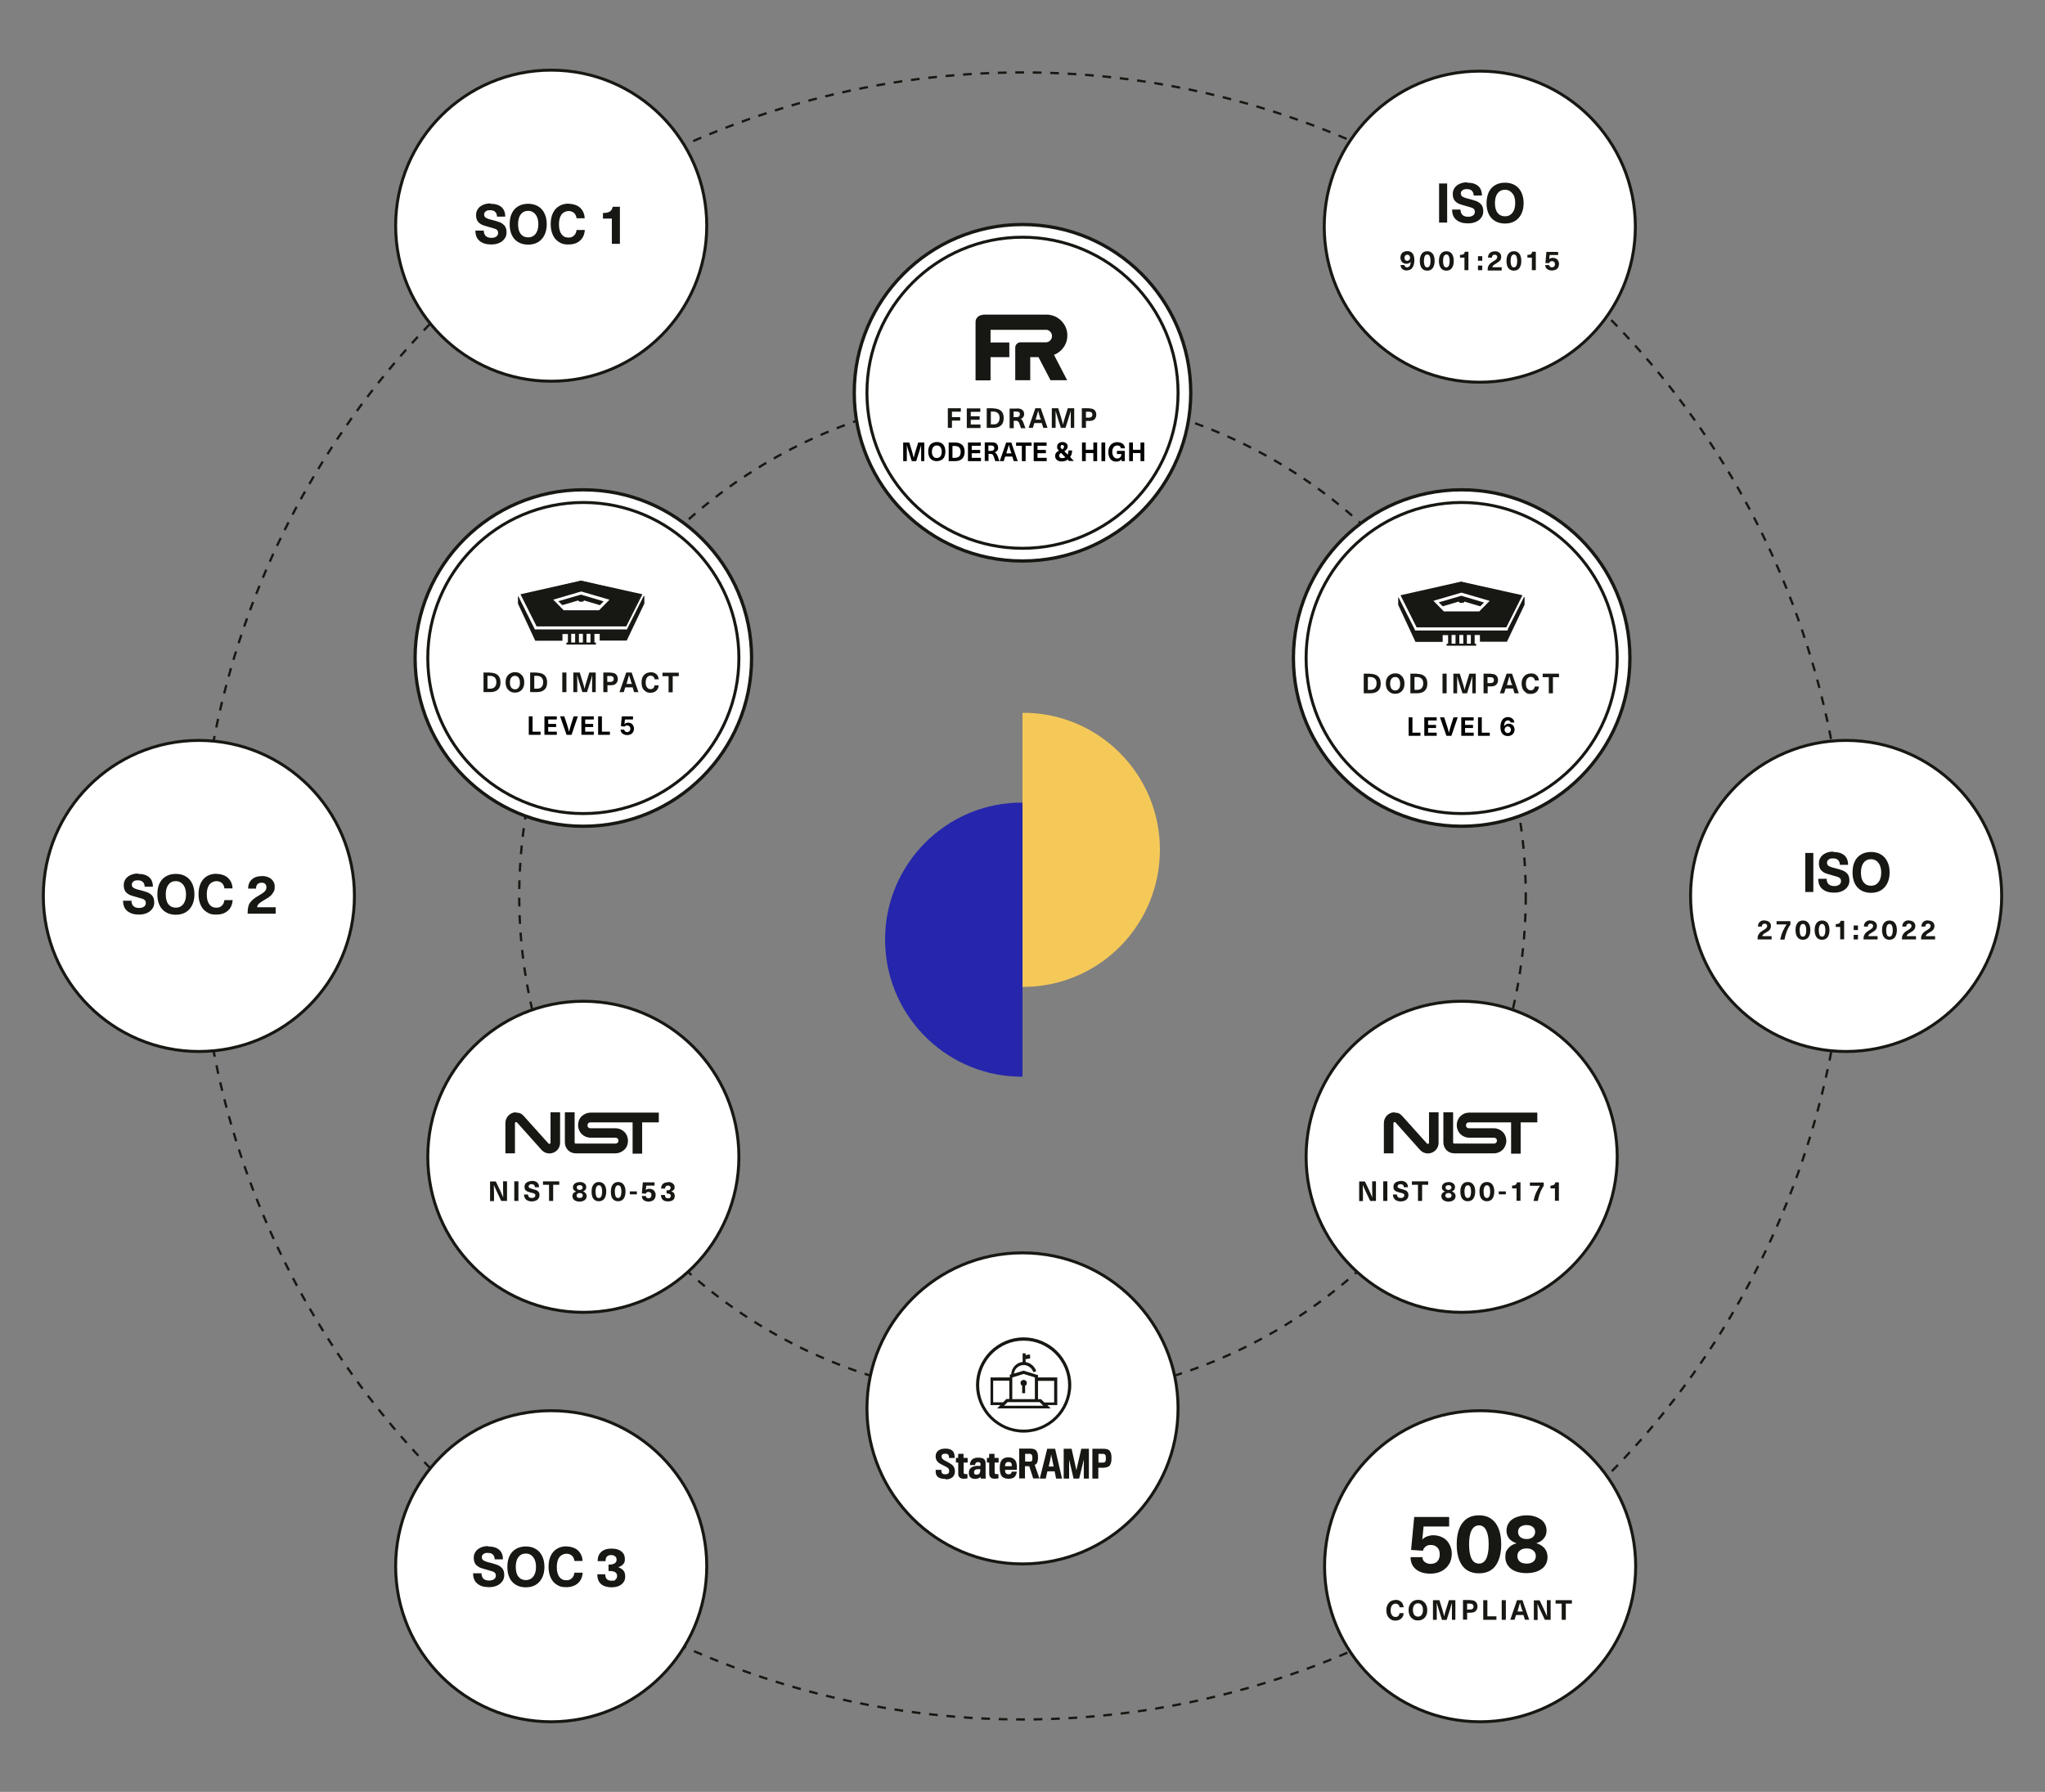 <?xml version="1.0" encoding="UTF-8"?>
<svg id="Layer_1" xmlns="http://www.w3.org/2000/svg" viewBox="0 0 1200 1051.63">
  <rect x="0" y="0" width="1200" height="1051.63" fill="#808080" stroke="none"/>
  <defs>
    <style>
      .cls-1 {
        fill: #171713;
      }

      .cls-2 {
        fill: #f5c958;
      }

      .cls-3 {
        fill: none;
        stroke-dasharray: 5.12 5.12;
        stroke-width: 1.35px;
      }

      .cls-3, .cls-4, .cls-5 {
        stroke: #171713;
      }

      .cls-4 {
        stroke-width: 1.93px;
      }

      .cls-4, .cls-5 {
        fill: #fff;
      }

      .cls-6 {
        fill: #2526ab;
      }

      .cls-5 {
        stroke-width: 1.74px;
      }
    </style>
  </defs>
  <g id="Layer_1-2" data-name="Layer_1">
    <circle class="cls-3" cx="600" cy="525.81" r="295.32"/>
    <circle class="cls-3" cx="600" cy="525.81" r="483.3"/>
    <path class="cls-2" d="M603.96,418.38c44.38,2.03,78.71,39.74,76.58,84.13-2.03,43.03-37.52,76.87-80.55,76.68v-160.81h3.96Z"/>
    <path class="cls-6" d="M596.04,471.08c-44.38,2.03-78.71,39.74-76.58,84.13,2.03,43.03,37.52,76.87,80.55,76.68v-160.81h-3.96Z"/>
    <circle class="cls-5" cx="1083.3" cy="525.81" r="91.28"/>
    <circle class="cls-5" cx="600" cy="826.55" r="91.28"/>
    <path class="cls-1" d="M554.84,867.93c-3.67,0-5.32-1.16-5.71-3.38-.1-.68-.1-1.84-.1-1.93h3.38c0,.19,0,1.16.1,1.45.29.87.97,1.16,2.32,1.16s2.13-.58,2.13-1.93-.68-1.93-1.84-2.51c-.77-.39-1.74-.87-2.51-1.26-2.32-1.16-3.58-2.42-3.58-4.93s1.93-4.45,5.61-4.45,5.03,1.45,5.42,3.67c0,.48.19,1.35.19,1.84h-3.38c0-.19,0-.87-.1-1.26-.19-.77-.77-1.26-2.13-1.26s-2.13.48-2.13,1.55.48,1.74,2.32,2.71c.68.29,1.74.87,2.51,1.35,1.74.97,3,2.22,3,4.83s-1.74,4.64-5.51,4.64h0v-.29Z"/>
    <path class="cls-1" d="M565.48,858.26v5.8c0,.87.29,1.06,1.16,1.06h1.06v2.51c-.48.1-1.35.19-2.32.19-1.55,0-3.09-.68-3.09-3v-6.48h-1.35v-2.71h1.26c0-.19.1-2.42.1-2.42h3.09v2.42h2.42v2.71h-2.32v-.1Z"/>
    <path class="cls-1" d="M575.54,867.74s-.19-.48-.19-.97c-.68.77-1.74,1.16-3.38,1.16s-3.19-.97-3.38-2.61c0-.58-.1-1.16,0-1.74.19-1.64,1.35-3,4.54-3.29h2.22v-1.26c0-.68-.58-.97-1.55-.97s-1.64.77-1.64,1.74h-3c0-2.42,1.35-4.35,4.74-4.35s4.35,1.16,4.45,3v6.96c0,.87,0,2.13.19,2.32h-3ZM573.99,862.23c-1.45,0-2.42.48-2.42,1.74s.39,1.45,1.55,1.45c1.93,0,2.13-1.55,2.13-3.19h-1.26Z"/>
    <path class="cls-1" d="M583.66,858.26v5.8c0,.87.29,1.06,1.16,1.06h1.06v2.51c-.48.1-1.35.19-2.32.19-1.55,0-3.09-.68-3.09-3v-6.48h-1.35v-2.71h1.26c0-.19.1-2.42.1-2.42h3.09v2.42h2.42v2.71h-2.32v-.1Z"/>
    <path class="cls-1" d="M595.55,866.58c-.77.87-1.93,1.26-3.77,1.26s-3.58-.58-4.35-2.13c-.48-.97-.77-2.42-.77-4.16s.19-3.09.87-4.25,2.03-2.03,4.25-2.03,3.58,1.06,4.25,2.22c.58,1.06.77,2.9.68,5.12h-6.96c0,.58.1,1.45.39,1.84.29.48.87.77,1.64.77s1.16-.1,1.45-.48c.29-.29.39-.77.39-1.06h3c0,.77-.29,1.93-1.06,2.8h0v.1ZM593.42,858.75c-.29-.48-.77-.77-1.64-.77s-1.35.29-1.64.77-.39,1.16-.39,1.74h3.96c0-.68,0-1.45-.29-1.74h0Z"/>
    <path class="cls-1" d="M608.7,858.26c-.39.77-.97,1.26-1.55,1.45l2.8,7.93h-3.67l-2.32-7.16h-2.51v7.16h-3.38v-17.5h6.77c1.64,0,3,.58,3.58,1.74.48.87.68,1.93.68,3.38s-.19,2.32-.48,3h.1ZM605.61,854.1c-.19-.48-.68-.87-1.35-.87h-2.71v4.54h2.9c.58,0,1.06-.29,1.16-.58.19-.39.19-.97.19-1.45s0-1.26-.19-1.55h0v-.1Z"/>
    <path class="cls-1" d="M613.63,867.74h-3.48l4.35-17.5h4.64l4.06,17.5h-3.48l-.87-4.25h-4.25l-.97,4.25h0ZM617.12,855.46c-.1-.58-.29-2.03-.29-2.03,0,0-.19,1.45-.29,2.03-.1.68-.77,3.38-1.16,5.22h2.9c-.39-1.74-.97-4.54-1.06-5.32l-.1.1Z"/>
    <path class="cls-1" d="M635.97,867.74v-11.12l-2.71,11.12h-3.29l-2.61-11.12v11.12h-3.19v-17.5h4.64l2.8,12.57,2.9-12.57h4.45v17.5h-3.09.1Z"/>
    <path class="cls-1" d="M651.35,859.91c-.77.97-1.93,1.35-3.58,1.45h-3.29v6.38h-3.48v-17.5h6.29c1.64,0,3.19.19,3.96,1.35.77,1.06.97,2.13.97,4.16s-.29,3.29-.97,4.16h.1ZM648.64,854.01c-.19-.48-.68-.77-1.45-.77h-2.61v5.12h2.51c.97,0,1.45-.29,1.64-.87.19-.48.19-.77.19-1.64s-.1-1.55-.19-1.84h-.1Z"/>
    <path class="cls-1" d="M604.45,797.44v-2.32c-1.16-.58-1.74.48-2.9,0v2.32c1.16.58,1.74-.48,2.9,0h0Z"/>
    <path class="cls-1" d="M626.4,801.98c-1.45-3.29-3.38-6.29-6-8.9s-5.51-4.54-8.9-6c-3.48-1.45-7.06-2.22-10.83-2.22s-7.45.77-10.83,2.22c-3.29,1.45-6.29,3.38-8.9,6s-4.54,5.61-6,8.9c-1.45,3.48-2.22,7.06-2.22,10.83s.77,7.45,2.22,10.83c1.45,3.29,3.38,6.29,6,8.9s5.61,4.54,8.9,6c3.48,1.45,7.06,2.22,10.83,2.22s7.45-.77,10.83-2.22c3.29-1.45,6.29-3.38,8.9-6s4.54-5.51,6-8.9c1.45-3.48,2.22-7.06,2.22-10.83s-.77-7.45-2.22-10.83ZM624.75,823.06c-1.35,3.09-3.19,5.9-5.61,8.32s-5.22,4.25-8.32,5.61c-3.19,1.35-6.67,2.03-10.15,2.03s-6.96-.68-10.15-2.03c-3.09-1.35-5.9-3.19-8.32-5.61s-4.25-5.22-5.61-8.32c-1.35-3.19-2.03-6.67-2.03-10.15s.68-6.96,2.03-10.15c1.35-3.09,3.19-5.9,5.61-8.32s5.22-4.25,8.32-5.61c3.19-1.35,6.67-2.03,10.15-2.03s6.96.68,10.15,2.03c3.09,1.35,5.9,3.19,8.32,5.61s4.25,5.22,5.61,8.32c1.35,3.19,2.03,6.67,2.03,10.15s-.68,6.96-2.03,10.15Z"/>
    <path class="cls-1" d="M608.99,807.01l-8.32-2.61-5.71,1.74c.19-1.45.87-2.71,1.93-3.58.97-.87,2.32-1.45,3.87-1.45h0c2.13,0,4.35,1.45,5.32,3.48l.39.77,1.64-.77-.39-.77c-.58-1.26-1.55-2.42-2.71-3.19-.97-.68-2.13-1.06-3.19-1.26v-5.12h-1.74v5.03c-3.67.39-6.58,3.48-6.67,7.25l-.87.29v1.55h-11.31v16.25h5.8l-1.93,1.93h31.43l-1.93-1.93h5.8v-16.25h-11.31v-1.55h0l-.1.19ZM594.1,808.37l6.58-2.03,6.58,2.03v12.76h-13.25v-12.76h.1ZM582.79,823.06v-12.76h9.48v10.73h-1.74l-1.93,1.93h-5.8v.1ZM589.17,825l2.13-2.13h18.76l.19.19.87.87,1.06,1.06h-23.01ZM618.57,810.3v12.76h-5.8l-1.93-1.93h-1.74v-10.73h9.48v-.1Z"/>
    <path class="cls-1" d="M600.68,809.82c-.48,0-.97.19-1.26.48-.39.29-.58.77-.58,1.35s.39,1.26.97,1.64v4.35h1.74v-4.35c.58-.29.97-.87.97-1.64s-.19-.97-.58-1.35c-.29-.29-.77-.48-1.26-.48h0Z"/>
    <circle class="cls-5" cx="868.53" cy="919.18" r="91.28"/>
    <circle class="cls-5" cx="868.34" cy="133.03" r="91.28"/>
    <circle class="cls-4" cx="857.7" cy="386.18" r="98.73"/>
    <circle class="cls-5" cx="857.7" cy="386.18" r="91.28"/>
    <circle class="cls-4" cx="342.3" cy="386.18" r="98.73"/>
    <circle class="cls-5" cx="342.3" cy="386.18" r="91.28"/>
    <circle class="cls-5" cx="857.7" cy="678.89" r="91.28"/>
    <circle class="cls-5" cx="342.3" cy="678.89" r="91.28"/>
    <circle class="cls-4" cx="600" cy="230.5" r="98.73"/>
    <circle class="cls-5" cx="600" cy="230.5" r="91.28"/>
    <path class="cls-1" d="M576.7,184.86c-.58,0-1.06,0-1.64.29-.48.19-.97.48-1.35.87s-.68.87-.97,1.35c-.19.48-.29,1.06-.29,1.64v34.23h8.8v-13.63h11.02v-8.61h-11.02v-7.45h32.68c.97,0,1.74.48,2.42,1.16.58.68.97,1.55.97,2.51s-.39,1.84-.97,2.51-1.45,1.06-2.42,1.16h-15.28c-.77,0-1.45.39-2.03.97s-.87,1.26-.87,2.03v19.24h8.8v-13.54h4.83l7.06,13.54h9.77l-7.74-14.89c2.71-1.06,4.83-2.9,6.29-5.42s1.84-5.42,1.35-8.22-2.03-5.32-4.25-7.16c-2.22-1.84-4.93-2.8-7.83-2.8h-37.23l-.1.19Z"/>
    <path class="cls-1" d="M558.61,241.72v3.09h4.83v2.03h-4.83v4.25h-2.42v-11.51h7.64v2.03h-5.32l.1.1ZM569.64,241.72v2.61h5.22v2.03h-5.22v2.8h5.71v2.03h-8.03v-11.51h7.93v2.03h-5.61ZM582.88,239.69c1.93,0,3.48.48,4.54,1.45,1.06.97,1.55,2.42,1.55,4.25s-.48,3.29-1.55,4.25-2.51,1.45-4.54,1.45h-3.87v-11.51h3.87v.1ZM581.43,249.07h1.45c1.26,0,2.13-.29,2.71-.97.58-.58.97-1.55.97-2.8s-.29-2.13-.97-2.8c-.58-.58-1.55-.97-2.71-.97h-1.45v7.45h0v.1ZM596.71,239.69c1.45,0,2.42.29,3.19.87.68.58,1.06,1.35,1.06,2.42s-.19,1.26-.58,1.84-.87.87-1.55.97h0c.39.19.77.39.97.77.19.29.48.77.77,1.55l1.16,3.19h-2.61l-.97-2.71c-.19-.58-.48-1.06-.77-1.26-.29-.29-.68-.39-1.26-.39h-1.26v4.35h-2.42v-11.51h4.25v-.1ZM594.87,244.81h1.64c1.35,0,1.93-.58,1.93-1.74s-.68-1.55-2.13-1.55h-1.55v3.29h.1ZM606.96,248.29l-.87,2.8h-2.51l3.96-11.51h3.19l3.96,11.51h-2.51l-.87-2.8h-4.35,0ZM610.44,245.49c-.48-1.64-.97-3.19-1.26-4.45h0c-.39,1.45-.77,3-1.26,4.45l-.19.77h3.09l-.19-.77h-.19ZM628.33,251.1v-10.06h0c-.39,1.35-.77,2.8-1.26,4.25l-1.84,5.8h-2.71l-1.84-5.8c-.48-1.45-.87-2.9-1.26-4.25h0v10.06h-2.22v-11.51h3.77l1.64,5.32c.48,1.45.77,2.8,1.16,4.25h0c.29-1.35.68-2.8,1.16-4.25l1.64-5.32h3.77v11.51h-2.32.29ZM639.16,239.69c1.35,0,2.42.29,3.09.97s1.06,1.55,1.06,2.71-.39,2.03-1.06,2.71c-.68.68-1.74.97-3.09.97h-1.93v4.06h-2.42v-11.51h4.35v.1ZM637.23,245.1h1.64c1.45,0,2.13-.58,2.13-1.74s-.68-1.74-2.13-1.74h-1.64v3.48h0Z"/>
    <circle class="cls-5" cx="323.44" cy="919.18" r="91.28"/>
    <circle class="cls-5" cx="323.44" cy="132.45" r="91.28"/>
    <path class="cls-1" d="M302.85,652.78c-3.48,0-6.29,2.8-6.29,6.38v17.7h5.61v-17.7c0-.58.68-.87,1.16-.48l14.6,16.34c4.06,4.06,10.73,1.16,10.73-4.35v-17.89h-5.61v17.89c0,.58-.68.87-1.16.48l-14.6-16.25c-1.35-1.45-2.51-1.93-4.54-1.93M331.47,652.78v17.7c0,1.74.68,3.29,1.84,4.54,1.16,1.16,2.8,1.84,4.45,1.84h23.4c1.93,0,3.77-.77,5.22-2.13,1.45-1.35,2.13-3.29,2.13-5.22s-.77-3.87-2.13-5.22c-1.35-1.35-3.19-2.13-5.22-2.13h-14.7c-.48,0-.87-.19-1.26-.48-.29-.29-.48-.77-.48-1.26s.19-.97.48-1.26.77-.48,1.26-.48h24.75v18.37h5.61v-18.37h9.77v-5.71h-40.03c-1.93,0-3.77.77-5.22,2.13s-2.13,3.29-2.13,5.22.77,3.87,2.13,5.22,3.19,2.13,5.22,2.13h14.6c.48,0,.87.19,1.26.48.29.29.48.77.48,1.26s-.19.97-.48,1.26-.77.48-1.26.48h-23.3c-.19,0-.39,0-.48-.19-.1-.1-.19-.29-.19-.48v-17.7h-5.71Z"/>
    <path class="cls-1" d="M294.14,704.8l-2.22-4.64c-.77-1.74-1.55-3.29-2.13-4.74h0c0,1.74.1,3.38.1,5.03v4.45h-2.32v-11.51h3.38l2.22,4.64c.77,1.74,1.55,3.29,2.13,4.74h0c0-1.74-.1-3.38-.1-5.03v-4.45h2.32v11.51h-3.38ZM301.78,704.8v-11.51h2.42v11.51h-2.42ZM311.94,693.01c1.45,0,2.51.29,3.29.97s1.06,1.55,1.06,2.8h-2.42c0-.58-.19-1.06-.48-1.35-.39-.29-.87-.48-1.45-.48s-.97.1-1.26.39c-.29.19-.48.48-.48.87s0,.48.19.68.39.29.77.48c.39.1.87.29,1.45.48.87.19,1.64.48,2.13.68.58.19.97.58,1.35,1.06s.48,1.06.48,1.84-.19,1.35-.58,1.93-.87.97-1.55,1.26-1.45.48-2.32.48c-1.45,0-2.61-.39-3.38-1.06-.77-.68-1.26-1.74-1.26-3h2.42c0,.68.19,1.26.58,1.55.39.39.97.48,1.64.48s1.06-.1,1.45-.39c.39-.29.58-.68.58-1.06s0-.58-.19-.77-.39-.39-.68-.48-.77-.29-1.45-.39c-.97-.19-1.64-.48-2.22-.68-.58-.19-.97-.58-1.35-.97-.39-.48-.48-1.06-.48-1.84s.19-1.26.48-1.74.87-.87,1.45-1.16c.68-.29,1.35-.48,2.22-.48h0v-.1ZM324.6,695.33v9.48h-2.42v-9.48h-3.58v-2.03h9.57v2.03h-3.58,0ZM340.17,693.68c.77,0,1.45.1,2.03.39.58.29,1.06.58,1.35,1.06s.48.97.48,1.55-.19,1.06-.48,1.55c-.39.39-.87.77-1.45.97h0c.68.19,1.16.58,1.55,1.06s.58,1.06.58,1.74c0,.97-.39,1.74-1.16,2.32-.77.58-1.74.87-3,.87s-2.22-.29-3-.87c-.77-.58-1.16-1.35-1.16-2.32s.19-1.26.58-1.74.97-.77,1.64-.97h0c-.58-.19-1.06-.48-1.45-.97s-.48-.97-.48-1.55.19-1.16.48-1.55c.29-.48.77-.77,1.35-1.06s1.26-.39,2.03-.39h0l.1-.1ZM340.17,695.52c-.48,0-.87.1-1.26.39-.29.19-.48.58-.48.97s.19.77.48,1.06.68.39,1.26.39.97-.1,1.26-.39c.29-.29.48-.58.48-1.06s-.19-.68-.48-.97c-.29-.19-.68-.39-1.16-.39h-.1ZM340.17,700.16c-.58,0-.97.1-1.35.39-.29.29-.48.68-.48,1.06s.19.87.48,1.06c.29.29.77.39,1.35.39s.97-.1,1.35-.39c.29-.29.48-.68.48-1.06s-.19-.77-.48-1.06-.77-.39-1.35-.39ZM351.39,693.68c1.35,0,2.42.48,3.19,1.45s1.16,2.42,1.16,4.16-.39,3.19-1.16,4.25c-.77.97-1.84,1.45-3.19,1.45s-2.42-.48-3.19-1.45-1.06-2.42-1.06-4.25.39-3.19,1.16-4.16c.77-.97,1.84-1.45,3.19-1.45h-.1ZM351.39,695.62c-.58,0-1.06.29-1.45.97-.29.68-.48,1.55-.48,2.71s.19,2.13.48,2.8.77.97,1.45.97,1.06-.29,1.45-.97c.29-.68.48-1.55.48-2.8s-.19-2.13-.48-2.71c-.29-.68-.77-.97-1.45-.97ZM362.7,693.68c1.35,0,2.42.48,3.19,1.45.77.97,1.16,2.42,1.16,4.16s-.39,3.19-1.16,4.25c-.77.97-1.84,1.45-3.19,1.45s-2.42-.48-3.19-1.45-1.06-2.42-1.06-4.25.39-3.19,1.16-4.16c.77-.97,1.84-1.45,3.19-1.45h-.1ZM362.7,695.62c-.58,0-1.06.29-1.45.97-.29.68-.48,1.55-.48,2.71s.19,2.13.48,2.8.77.97,1.45.97,1.06-.29,1.45-.97c.29-.68.48-1.55.48-2.8s-.19-2.13-.48-2.71c-.29-.68-.77-.97-1.45-.97ZM369.57,700.93v-1.74h4.16v1.74h-4.16ZM379.24,695.81l-.29,2.61h0c.29-.29.58-.48.97-.58s.77-.19,1.16-.19c.68,0,1.35.19,1.93.48s.97.77,1.26,1.26c.29.58.48,1.16.48,1.93s-.19,1.45-.48,2.03c-.39.58-.87,1.06-1.45,1.35-.68.29-1.35.48-2.22.48-1.16,0-2.13-.29-2.9-.87-.68-.58-1.06-1.35-1.06-2.42h2.32c0,.39.19.77.48.97s.68.39,1.06.39.97-.19,1.26-.48.48-.77.48-1.45-.19-1.06-.48-1.35c-.29-.29-.77-.48-1.26-.48s-.77.1-1.06.29c-.29.19-.48.48-.48.77l-2.32-.19.58-6.48h6.87v1.93h-4.93.1ZM392,693.68c1.16,0,2.13.29,2.8.87.68.58,1.06,1.26,1.06,2.22s-.19,1.16-.48,1.45c-.29.39-.77.68-1.45.97h0c.68.29,1.26.58,1.55,1.06.29.39.48.97.48,1.64s-.19,1.16-.48,1.74c-.29.48-.77.87-1.35,1.06-.58.29-1.26.39-2.13.39-1.35,0-2.42-.29-3.09-.97s-1.06-1.64-1.06-2.8h2.32c0,1.26.58,1.93,1.84,1.93s.87-.1,1.16-.39c.29-.29.48-.58.48-.97,0-.97-.77-1.45-2.13-1.45h-.39v-1.84h.39c.68,0,1.16-.1,1.45-.39.39-.29.58-.68.58-1.06s-.1-.77-.48-.97c-.29-.29-.68-.39-1.16-.39-1.06,0-1.64.58-1.64,1.74h-2.32c0-1.16.39-2.13,1.06-2.71.68-.68,1.74-.97,3-.97h0v-.19Z"/>
    <g>
      <path class="cls-1" d="M340.97,340.83l-35,8.32,9.09,16.92h51.83l9.09-16.92-35-8.32h0ZM351.61,359.3h-21.27c0,.1-7.35-7.83-7.35-7.83l17.99-4.74,17.99,4.74-7.25,7.83h-.1Z"/>
      <path class="cls-1" d="M354.22,352.92l-13.34-3.96-13.25,3.87,2.32,2.32,9.48-2.8v.29l.68.48h1.84l.68-.48v-.29l9.38,2.8,2.32-2.32h0l-.1.1Z"/>
      <path class="cls-1" d="M346.49,377.09h-2.32v-5.12h2.32v5.12ZM342.04,377.09h-2.32v-5.12h2.32v5.12ZM337.49,377.09h-2.32v-5.12h2.32v5.12ZM368.34,368.49l-.39.87h-54.15l-.39-.87-9.28-18.66-.19.29v4.16l10.15,21.76h15.96v-3.96h3.19v5.03h-.87v1.16h17.31v-1.16h-.87v-5.12h3.09v3.96h15.86l10.35-21.76v-4.16l-.29-.48c-3.09,6.29-9.38,18.66-9.48,18.86h0v.1Z"/>
      <path class="cls-1" d="M360.42,351.27l8.22-3.48,6.96,1.74-1.45,2.71-13.73-.87h0v-.1ZM369.61,360.56l-16.54-1.93,6-6.48,14.5,1.06-3.96,7.35h0ZM368.84,362.01c-.48.97-1.45,2.61-1.93,3.67h-12.96c-.48-1.93-.97-3.87-1.35-5.8,5.42.68,10.93,1.35,16.34,1.93v.19h-.1ZM330.35,365.68l.97-5.9h19.63c0-.1,1.06,5.9,1.06,5.9h-21.66ZM328.42,365.68h-12.96c-.58-1.06-1.45-2.71-1.93-3.67v-.19c5.42-.68,10.93-1.35,16.34-1.93-.48,1.93-.97,3.87-1.35,5.8h-.1ZM308.69,353.21l14.5-1.06,6,6.48-16.54,1.93-3.96-7.35h0ZM306.76,349.44l6.96-1.74,8.22,3.48-13.73.87-1.45-2.71h0v.1ZM332.38,343.35l7.06,3.38-15.96,4.25-8.03-3.67,16.92-3.96h0ZM341.18,341.22l7.06,1.74-7.06,3.38-7.06-3.38,7.06-1.74ZM324.55,351.95h0l16.54-4.83,16.54,4.83-6.09,6.19h-20.79l-6.09-6.19h-.1ZM366.81,347.31l-8.03,3.67-15.96-4.25,7.06-3.38,16.92,3.96h0ZM341.08,340.73c-2.9.68-32.68,7.35-35.68,8.03,0,0,6.29,12.57,9.48,18.86h52.6s6.29-12.57,9.48-18.86c-2.71-.58-32.97-7.35-35.78-7.93h0l-.1-.1Z"/>
    </g>
    <path class="cls-1" d="M287.6,394.79c1.93,0,3.48.48,4.54,1.45s1.55,2.42,1.55,4.25-.48,3.29-1.55,4.25-2.51,1.45-4.54,1.45h-3.87v-11.51h3.87v.1ZM286.05,404.17h1.45c1.26,0,2.13-.29,2.8-.97.58-.58.97-1.55.97-2.8s-.29-2.13-.97-2.8c-.58-.58-1.55-.97-2.8-.97h-1.45v7.45h0v.1ZM302.2,394.5c1.06,0,2.13.19,2.9.77s1.45,1.16,1.84,2.03c.48.87.68,1.93.68,3.19s-.19,2.32-.68,3.19c-.39.87-1.06,1.55-1.84,2.03s-1.74.77-2.9.77-2.03-.19-2.9-.77c-.77-.48-1.45-1.16-1.93-2.03-.39-.87-.68-1.93-.68-3.19s.19-2.32.68-3.19,1.06-1.55,1.93-2.03c.77-.48,1.74-.77,2.9-.77ZM302.2,396.63c-.97,0-1.64.39-2.22,1.06-.48.68-.77,1.64-.77,2.9s.29,2.13.77,2.9c.58.68,1.26,1.06,2.22,1.06s1.64-.39,2.13-1.06c.58-.68.77-1.64.77-2.9s-.29-2.13-.77-2.9c-.48-.68-1.26-1.06-2.13-1.06ZM314.96,394.79c1.93,0,3.48.48,4.54,1.45s1.55,2.42,1.55,4.25-.48,3.29-1.55,4.25-2.51,1.45-4.54,1.45h-3.87v-11.51h3.87v.1ZM313.51,404.17h1.45c1.26,0,2.13-.29,2.8-.97.58-.58.97-1.55.97-2.8s-.29-2.13-.97-2.8c-.58-.58-1.55-.97-2.8-.97h-1.45v7.45h0v.1ZM329.95,406.2v-11.51h2.42v11.51h-2.42ZM347.45,406.2v-5.71c0-1.45,0-2.9.1-4.35h0c-.39,1.35-.77,2.8-1.26,4.25l-1.84,5.8h-2.71l-1.84-5.8c-.48-1.45-.87-2.9-1.26-4.25h0c0,1.45.1,2.9.1,4.35v5.71h-2.32v-11.51h3.77l1.64,5.32c.48,1.45.87,2.8,1.16,4.25h0c.29-1.35.68-2.8,1.16-4.25l1.64-5.32h3.77v11.51h-2.32.19ZM358.38,394.79c1.35,0,2.42.29,3.09.97s1.06,1.55,1.06,2.71-.39,2.03-1.06,2.71c-.68.68-1.74.97-3.09.97h-1.93v4.06h-2.42v-11.51h4.35v.1ZM356.35,400.2h1.64c1.45,0,2.13-.58,2.13-1.74s-.68-1.74-2.13-1.74h-1.64v3.48h0ZM366.89,403.4l-.87,2.8h-2.51l3.96-11.51h3.19l3.96,11.51h-2.51l-.87-2.8h-4.35ZM370.47,400.59c-.48-1.64-.97-3.19-1.35-4.45h0c-.39,1.55-.87,3-1.26,4.45l-.19.77h3.09l-.19-.77h-.1ZM381.78,394.5c.97,0,1.74.19,2.42.48.68.39,1.26.87,1.64,1.45.39.68.58,1.35.68,2.22h-2.42c0-.68-.29-1.16-.77-1.55-.39-.39-.97-.58-1.64-.58s-1.55.39-2.03,1.06-.77,1.64-.77,2.9.19,2.13.77,2.9c.48.68,1.16,1.06,2.03,1.06s1.26-.19,1.64-.58c.39-.39.68-.97.77-1.64h2.42c-.1,1.35-.58,2.42-1.45,3.19s-2.03,1.16-3.38,1.16-1.93-.19-2.8-.77-1.35-1.16-1.84-2.03c-.39-.87-.58-1.93-.58-3.19s.19-2.32.58-3.19,1.06-1.55,1.84-2.03,1.74-.77,2.8-.77h0l.1-.1ZM394.74,396.82v9.48h-2.42v-9.48h-3.58v-2.03h9.57v2.03h-3.58,0Z"/>
    <g>
      <path d="M310.29,431.26v-10.86h2.22v9.01h4.69v1.84h-6.91Z"/>
      <path d="M319.47,431.26v-10.86h7.26v1.84h-5.04v2.62h4.66v1.81h-4.66v2.73h5.06v1.84h-7.28Z"/>
      <path d="M332.46,431.26l-3.8-10.86h2.47l1.73,5.24c.21.66.42,1.39.63,2.18.21.79.44,1.66.68,2.6h-.48c.23-.95.45-1.82.66-2.61s.41-1.51.6-2.17l1.68-5.24h2.46l-3.72,10.86h-2.91Z"/>
      <path d="M341.17,431.26v-10.86h7.26v1.84h-5.04v2.62h4.66v1.81h-4.66v2.73h5.06v1.84h-7.28Z"/>
      <path d="M350.98,431.26v-10.86h2.22v9.01h4.69v1.84h-6.91Z"/>
      <path d="M368.04,431.41c-.74,0-1.41-.14-1.99-.41-.58-.27-1.04-.65-1.38-1.13-.34-.48-.52-1.03-.54-1.65h2.17c.01.28.1.53.26.75.16.22.37.38.62.5.26.12.54.18.85.18.36,0,.69-.08.96-.24.28-.16.5-.39.66-.68s.24-.63.24-1.01-.08-.73-.24-1.02-.39-.53-.67-.7-.61-.25-.99-.25c-.33,0-.64.06-.94.19s-.53.3-.7.52l-2-.35.52-5.7h6.57v1.84h-4.73l-.28,2.75h.06c.19-.26.48-.48.86-.65.38-.17.8-.25,1.27-.25.49,0,.94.09,1.36.26s.78.42,1.08.74.54.7.71,1.13c.17.44.25.92.25,1.44,0,.73-.17,1.38-.51,1.94s-.81,1.01-1.41,1.33c-.6.32-1.3.48-2.1.48Z"/>
    </g>
    <g>
      <path class="cls-1" d="M870.83,353.6l-13.34-3.96-13.25,3.87,2.32,2.32,9.48-2.8v.29l.68.48h1.84l.68-.48v-.29l9.38,2.8,2.32-2.32h0l-.1.1Z"/>
      <g>
        <path class="cls-1" d="M857.58,341.51l-35,8.32,9.09,16.92h51.83l9.09-16.92-35-8.32h0ZM868.22,359.98h-21.27c0,.1-7.45-7.83-7.45-7.83l17.99-4.74,17.99,4.74-7.25,7.83h0Z"/>
        <path class="cls-1" d="M863.09,377.77h-2.32v-5.12h2.32v5.12ZM858.65,377.77h-2.32v-5.12h2.32v5.12ZM854.1,377.77h-2.32v-5.12h2.32v5.12ZM884.95,369.16l-.39.87h-54.15l-.39-.87-9.38-18.66-.19.29v4.16l10.15,21.76h15.96v-3.96h3.19v5.03h-.87v1.16h17.31v-1.16h-.87v-5.12h3.09v3.96h15.86l10.35-21.76v-4.16l-.29-.48c-3.09,6.29-9.38,18.66-9.48,18.86h0l.1.1Z"/>
      </g>
      <path class="cls-1" d="M876.83,351.95l8.22-3.48,6.96,1.74-1.45,2.71-13.73-.87h0v-.1ZM886.01,361.23l-16.54-1.93,6-6.48,14.5,1.06-3.96,7.35h0ZM885.24,362.69c-.48.97-1.45,2.61-1.93,3.67h-12.96c-.48-1.93-.97-3.87-1.35-5.8,5.51.68,10.93,1.35,16.34,1.93v.1h0l-.1.1ZM846.75,366.36l.97-5.9h19.63c0-.1,1.06,5.9,1.06,5.9h-21.66,0ZM844.82,366.36h-12.96c-.58-1.06-1.45-2.71-1.93-3.67v-.1c5.51-.68,10.93-1.35,16.34-1.93-.48,1.93-.97,3.87-1.35,5.8h0l-.1-.1ZM825.09,353.89l14.5-1.06,6,6.48-16.54,1.93-3.96-7.35h0ZM823.16,350.11l6.96-1.74,8.22,3.48-13.73.87-1.45-2.71h0v.1ZM848.78,344.02l7.06,3.38-15.96,4.25-8.03-3.67,16.92-3.96h0ZM857.58,341.9l7.06,1.74-7.06,3.38-7.06-3.38,7.06-1.74ZM841.05,352.63h0l16.54-4.83,16.54,4.83-6.09,6.19h-20.79l-6.09-6.19h-.1ZM883.21,347.99l-8.03,3.67-15.96-4.25,7.06-3.38,16.92,3.96h0ZM857.49,341.31c-2.9.68-32.68,7.35-35.68,8.03,0,0,6.29,12.57,9.48,18.86h52.6s6.29-12.57,9.48-18.86c-2.71-.58-32.97-7.35-35.78-7.93h0l-.1-.1Z"/>
    </g>
    <path class="cls-1" d="M804.11,395.47c1.93,0,3.48.48,4.54,1.45,1.06.97,1.55,2.42,1.55,4.25s-.48,3.29-1.55,4.25-2.51,1.45-4.54,1.45h-3.87v-11.51h3.87v.1ZM802.66,404.85h1.45c1.26,0,2.13-.29,2.71-.97.58-.58.97-1.55.97-2.8s-.29-2.13-.97-2.8c-.58-.58-1.55-.97-2.71-.97h-1.45v7.45h0v.1ZM818.71,395.18c1.16,0,2.13.19,2.9.77s1.45,1.16,1.84,2.03c.48.87.68,1.93.68,3.19s-.19,2.32-.68,3.19c-.39.87-1.06,1.55-1.84,2.03-.77.48-1.74.77-2.9.77s-2.13-.19-2.9-.77c-.77-.48-1.45-1.16-1.93-2.03-.39-.87-.68-1.93-.68-3.19s.19-2.32.68-3.19,1.06-1.55,1.93-2.03,1.74-.77,2.9-.77ZM818.71,397.3c-.97,0-1.64.39-2.22,1.06-.48.68-.77,1.64-.77,2.9s.29,2.13.77,2.9c.58.68,1.26,1.06,2.22,1.06s1.64-.39,2.13-1.06c.58-.68.77-1.64.77-2.9s-.29-2.13-.77-2.9c-.48-.68-1.26-1.06-2.13-1.06ZM831.47,395.47c1.93,0,3.48.48,4.54,1.45,1.06.97,1.55,2.42,1.55,4.25s-.48,3.29-1.55,4.25-2.51,1.45-4.54,1.45h-3.87v-11.51h3.87v.1ZM830.02,404.85h1.45c1.26,0,2.13-.29,2.71-.97.58-.58.97-1.55.97-2.8s-.29-2.13-.97-2.8c-.58-.58-1.55-.97-2.71-.97h-1.45v7.45h0v.1ZM846.46,406.88v-11.51h2.42v11.51h-2.42ZM863.96,406.88v-10.06h0c-.39,1.35-.77,2.8-1.26,4.25l-1.84,5.8h-2.71l-1.84-5.8c-.48-1.45-.87-2.9-1.26-4.25h0v10.06h-2.22v-11.51h3.77l1.64,5.32c.48,1.45.87,2.8,1.16,4.25h0c.29-1.35.68-2.8,1.16-4.25l1.64-5.32h3.77v11.51h-2.22.19ZM874.89,395.47c1.35,0,2.42.29,3.09.97s1.06,1.55,1.06,2.71-.39,2.03-1.06,2.71c-.68.68-1.74.97-3.09.97h-1.93v4.06h-2.42v-11.51h4.35v.1ZM872.86,400.88h1.64c1.45,0,2.13-.58,2.13-1.74s-.68-1.74-2.13-1.74h-1.64v3.48h0ZM883.5,404.07l-.87,2.8h-2.51l3.96-11.51h3.19l3.96,11.51h-2.51l-.87-2.8h-4.35,0ZM886.98,401.27c-.48-1.64-.97-3.19-1.26-4.45h0c-.39,1.45-.87,3-1.26,4.45l-.19.77h3.09l-.19-.77h-.19ZM898.29,395.18c.97,0,1.74.19,2.42.48.68.39,1.26.87,1.64,1.45.39.68.58,1.35.68,2.22h-2.42c0-.68-.29-1.16-.77-1.55-.39-.39-.97-.58-1.64-.58s-1.55.39-2.03,1.06-.77,1.64-.77,2.9.19,2.13.77,2.9c.48.68,1.16,1.06,2.03,1.06s1.26-.19,1.64-.58.68-.97.77-1.64h2.42c-.1,1.35-.58,2.42-1.45,3.19s-2.03,1.16-3.38,1.16-2.03-.19-2.8-.77-1.35-1.16-1.84-2.03c-.39-.87-.68-1.93-.68-3.19s.19-2.32.68-3.19c.39-.87,1.06-1.55,1.84-2.03.77-.48,1.74-.77,2.8-.77h0l.1-.1ZM911.25,397.4v9.48h-2.42v-9.48h-3.58v-2.03h9.57v2.03h-3.58Z"/>
    <path class="cls-1" d="M818.34,652.78c-3.48,0-6.29,2.8-6.29,6.38v17.7h5.61v-17.7c0-.58.68-.87,1.16-.48l14.6,16.34c4.06,4.06,10.73,1.16,10.73-4.35v-17.89h-5.61v17.89c0,.58-.68.87-1.16.48l-14.6-16.25c-1.35-1.45-2.51-1.93-4.54-1.93M846.97,652.78v17.7c0,1.74.68,3.29,1.84,4.54,1.16,1.16,2.8,1.84,4.45,1.84h23.4c1.93,0,3.77-.77,5.12-2.13s2.13-3.29,2.13-5.22-.77-3.87-2.13-5.22-3.19-2.13-5.12-2.13h-14.7c-.48,0-.87-.19-1.26-.48-.29-.29-.48-.77-.48-1.26s.19-.97.48-1.26.77-.48,1.26-.48h24.75v18.37h5.61v-18.37h9.77v-5.71h-40.03c-1.93,0-3.77.77-5.12,2.13s-2.13,3.29-2.13,5.22.77,3.87,2.13,5.22,3.19,2.13,5.12,2.13h14.6c.48,0,.87.19,1.26.48.29.29.48.77.48,1.26s-.19.97-.48,1.26-.77.48-1.26.48h-23.3c-.19,0-.39,0-.48-.19-.1-.1-.19-.29-.19-.48v-17.7h-5.71Z"/>
    <path class="cls-1" d="M804.03,704.8l-2.22-4.64c-.77-1.74-1.55-3.29-2.13-4.74h0c0,1.74.1,3.38.1,5.03v4.45h-2.22v-11.51h3.38l2.22,4.64c.77,1.74,1.55,3.29,2.13,4.74h0c0-1.74-.1-3.38-.1-5.03v-4.45h2.22v11.51h-3.38ZM811.67,704.8v-11.51h2.42v11.51h-2.42ZM821.83,693.01c1.45,0,2.51.29,3.19.97.77.68,1.16,1.55,1.16,2.8h-2.42c0-.58-.19-1.06-.48-1.35-.39-.29-.87-.48-1.45-.48s-.97.1-1.26.39c-.29.19-.48.48-.48.87s0,.48.19.68.39.29.77.48c.29.1.87.29,1.45.48.87.19,1.64.48,2.13.68.58.19.97.58,1.35,1.06s.48,1.06.48,1.84-.19,1.35-.58,1.93c-.39.58-.87.97-1.55,1.26s-1.45.48-2.32.48c-1.45,0-2.61-.39-3.38-1.06-.77-.68-1.26-1.74-1.26-3h2.42c0,.68.19,1.26.58,1.55.39.39.97.48,1.64.48s1.06-.1,1.45-.39c.39-.29.58-.68.58-1.06s0-.58-.19-.77-.39-.39-.68-.48-.77-.29-1.45-.39c-.97-.19-1.64-.48-2.22-.68s-.97-.58-1.35-.97c-.39-.48-.48-1.06-.48-1.84s.19-1.26.48-1.74.87-.87,1.45-1.16c.68-.29,1.35-.48,2.22-.48h0v-.1ZM834.49,695.33v9.48h-2.42v-9.48h-3.58v-2.03h9.57v2.03h-3.58ZM849.96,693.68c.77,0,1.45.1,2.03.39.58.29,1.06.58,1.35,1.06.29.48.48.97.48,1.55s-.19,1.06-.48,1.55c-.39.39-.77.77-1.45.97h0c.68.19,1.16.58,1.64,1.06.39.48.58,1.06.58,1.74,0,.97-.39,1.74-1.16,2.32-.77.58-1.74.87-3,.87s-2.22-.29-3-.87c-.77-.58-1.16-1.35-1.16-2.32s.19-1.26.58-1.74c.39-.48.97-.77,1.64-.97h0c-.58-.19-1.06-.48-1.45-.97s-.48-.97-.48-1.55.19-1.16.48-1.55c.29-.48.77-.77,1.35-1.06.58-.29,1.26-.39,2.03-.39h0v-.1ZM849.96,695.52c-.48,0-.87.1-1.26.39-.29.19-.48.58-.48.97s.19.77.48,1.06.68.39,1.26.39.97-.1,1.26-.39c.29-.29.48-.58.48-1.06s-.19-.68-.48-.97c-.29-.19-.68-.39-1.16-.39h-.1ZM849.96,700.16c-.58,0-.97.1-1.35.39-.29.29-.48.68-.48,1.06s.19.87.48,1.06c.29.29.77.39,1.35.39s.97-.1,1.35-.39c.29-.29.48-.68.48-1.06s-.19-.77-.48-1.06-.77-.39-1.26-.39h-.1ZM861.28,693.68c1.35,0,2.42.48,3.19,1.45.77.97,1.16,2.42,1.16,4.16s-.39,3.19-1.16,4.25c-.77.97-1.84,1.45-3.19,1.45s-2.42-.48-3.19-1.45-1.16-2.42-1.16-4.25.39-3.19,1.16-4.16,1.84-1.45,3.19-1.45h0ZM861.28,695.62c-.58,0-1.06.29-1.45.97-.29.68-.48,1.55-.48,2.71s.19,2.13.48,2.8.77.97,1.45.97,1.06-.29,1.45-.97c.29-.68.48-1.55.48-2.8s-.19-2.13-.48-2.71c-.29-.68-.77-.97-1.45-.97ZM872.49,693.68c1.35,0,2.42.48,3.19,1.45.77.97,1.16,2.42,1.16,4.16s-.39,3.19-1.16,4.25c-.77.97-1.84,1.45-3.19,1.45s-2.42-.48-3.19-1.45-1.16-2.42-1.16-4.25.39-3.19,1.16-4.16,1.84-1.45,3.19-1.45h0ZM872.49,695.62c-.58,0-1.06.29-1.45.97-.29.68-.48,1.55-.48,2.71s.19,2.13.48,2.8.77.97,1.45.97,1.06-.29,1.45-.97c.29-.68.48-1.55.48-2.8s-.19-2.13-.48-2.71c-.29-.68-.77-.97-1.45-.97ZM879.46,700.93v-1.74h4.16v1.74h-4.16ZM889.9,704.8v-7.35h-2.61v-1.64c.87,0,1.55-.19,2.03-.48s.68-.77.77-1.45h2.13v10.83h-2.32v.1ZM905.86,695.91c-.77,1.16-1.55,2.51-2.13,4.06-.58,1.55-1.06,3.19-1.35,4.83h-2.51c.39-1.84.87-3.58,1.64-5.12.68-1.55,1.45-2.8,2.13-3.77h-5.9v-1.93h8.12v2.03h0v-.1ZM912.43,704.8v-7.35h-2.61v-1.64c.87,0,1.55-.19,2.03-.48s.68-.77.77-1.45h2.13v10.83h-2.32v.1Z"/>
    <path class="cls-1" d="M835.36,895.78l-.77,7.74h0c.77-.77,1.74-1.45,2.8-1.84,1.16-.39,2.32-.68,3.58-.68,2.13,0,4.06.48,5.61,1.35,1.64.87,3,2.13,3.87,3.87.97,1.64,1.45,3.58,1.45,5.61s-.48,4.45-1.64,6.19c-1.06,1.74-2.51,3.09-4.35,4.06-1.93.97-4.06,1.45-6.58,1.45-3.58,0-6.48-.87-8.51-2.61-2.13-1.74-3.09-4.06-3.09-7.06h6.96c0,1.26.48,2.22,1.45,2.9s2.03,1.06,3.38,1.06,3-.48,3.87-1.45c.97-.97,1.45-2.42,1.45-4.16s-.48-3.19-1.45-4.06c-.97-.97-2.22-1.45-3.77-1.45s-2.22.29-3.09.97c-.77.58-1.35,1.45-1.55,2.42l-6.96-.48,1.84-19.34h20.5v5.61h-14.89l-.1-.1ZM867.85,889.3c4.16,0,7.35,1.45,9.67,4.45,2.22,3,3.38,7.16,3.38,12.57s-1.16,9.67-3.38,12.67c-2.22,2.9-5.42,4.35-9.67,4.35s-7.45-1.45-9.67-4.35c-2.22-3-3.38-7.16-3.38-12.67s1.16-9.67,3.38-12.57c2.22-3,5.51-4.45,9.67-4.45ZM867.85,895.2c-1.84,0-3.29.97-4.35,2.9-.97,1.93-1.45,4.64-1.45,8.22s.48,6.48,1.45,8.41c.97,1.93,2.42,2.9,4.35,2.9s3.29-.97,4.25-2.9c.97-1.93,1.45-4.74,1.45-8.41s-.48-6.29-1.45-8.22c-.97-1.93-2.42-2.9-4.25-2.9ZM895.8,889.3c2.32,0,4.35.39,6.09,1.16s3.19,1.74,4.16,3.09c.97,1.35,1.45,2.9,1.45,4.74s-.48,3.29-1.64,4.64c-1.06,1.26-2.42,2.22-4.35,2.71h0c2.03.68,3.67,1.64,4.83,3,1.16,1.45,1.74,3.09,1.74,5.12,0,3-1.16,5.32-3.38,6.96-2.22,1.64-5.32,2.51-8.99,2.51s-6.77-.87-8.99-2.51c-2.22-1.74-3.38-4.06-3.38-6.96s.58-3.77,1.74-5.12c1.16-1.45,2.8-2.42,4.83-2.9h0c-1.84-.68-3.29-1.55-4.35-2.8-1.06-1.35-1.55-2.9-1.55-4.64s.48-3.38,1.45-4.74,2.42-2.42,4.16-3.09,3.77-1.16,6.09-1.16h.1ZM895.8,895.01c-1.55,0-2.71.39-3.67,1.06-.87.68-1.35,1.64-1.35,2.9s.48,2.42,1.35,3.09c.87.77,2.13,1.16,3.67,1.16s2.8-.39,3.67-1.16c.87-.77,1.35-1.84,1.35-3.09s-.48-2.13-1.45-2.9c-.87-.68-2.13-1.06-3.67-1.06h.1ZM895.8,908.74c-1.64,0-3,.39-3.96,1.26-.97.77-1.45,1.93-1.45,3.19s.48,2.51,1.45,3.29,2.32,1.16,3.96,1.16,3-.39,3.96-1.16,1.45-1.93,1.45-3.29-.48-2.42-1.45-3.19c-.97-.87-2.22-1.26-3.87-1.26h-.1Z"/>
    <path class="cls-1" d="M818.92,938.91c.97,0,1.74.19,2.42.58.68.39,1.26.87,1.64,1.55.39.68.58,1.35.68,2.22h-2.42c0-.68-.29-1.16-.77-1.55-.39-.39-.97-.58-1.64-.58s-1.55.39-2.03,1.06c-.48.68-.77,1.64-.77,2.8s.19,2.13.77,2.9c.48.68,1.16,1.06,2.03,1.06s1.26-.19,1.64-.58c.39-.39.68-.97.77-1.64h2.42c-.1,1.35-.58,2.42-1.45,3.19s-2.03,1.16-3.38,1.16-1.93-.19-2.8-.77-1.35-1.16-1.84-2.03c-.39-.87-.68-1.93-.68-3.19s.19-2.32.68-3.19c.39-.87,1.06-1.64,1.84-2.13.77-.48,1.74-.77,2.8-.77h0l.1-.1ZM832.08,938.91c1.16,0,2.13.19,2.9.77s1.45,1.16,1.84,2.13c.48.87.68,1.93.68,3.19s-.19,2.32-.68,3.19c-.39.87-1.06,1.55-1.84,2.03-.77.48-1.74.77-2.9.77s-2.13-.19-2.9-.77c-.77-.48-1.45-1.16-1.93-2.03-.39-.87-.68-1.93-.68-3.19s.19-2.32.68-3.19c.48-.87,1.06-1.64,1.93-2.13s1.74-.77,2.9-.77ZM832.08,940.94c-.97,0-1.64.39-2.22,1.06-.48.68-.77,1.64-.77,2.8s.29,2.13.77,2.9c.58.68,1.26,1.06,2.22,1.06s1.64-.39,2.13-1.06c.58-.68.77-1.64.77-2.9s-.29-2.13-.77-2.8-1.26-1.06-2.13-1.06ZM851.99,950.61v-9.96h0c-.39,1.35-.77,2.71-1.26,4.25l-1.84,5.8h-2.71l-1.84-5.8c-.48-1.45-.87-2.9-1.26-4.25h0v9.96h-2.22v-11.51h3.77l1.64,5.22c.48,1.45.77,2.8,1.16,4.25h0c.29-1.35.68-2.8,1.16-4.25l1.64-5.22h3.77v11.51h-2.32.29ZM862.83,939.1c1.35,0,2.42.29,3.09.97s1.06,1.55,1.06,2.71-.39,2.03-1.06,2.71-1.74.97-3.09.97h-1.93v4.06h-2.42v-11.51h4.35v.1ZM860.89,944.61h1.64c1.45,0,2.13-.58,2.13-1.74s-.68-1.74-2.13-1.74h-1.64v3.48h0ZM878.1,948.58v2.03h-7.74v-11.51h2.42v9.48h5.42-.1ZM881.2,950.61v-11.51h2.42v11.51h-2.42ZM889.61,947.8l-.87,2.8h-2.51l3.96-11.51h3.19l3.96,11.51h-2.51l-.87-2.8h-4.45.1ZM893.19,945c-.48-1.64-.97-3.19-1.26-4.45h0c-.39,1.55-.87,3-1.26,4.45l-.19.77h3.09l-.19-.77h-.19ZM906.53,950.61l-2.22-4.64c-.77-1.74-1.55-3.29-2.13-4.74h0c0,1.74.1,3.48.1,5.03v4.45h-2.22v-11.51h3.38l2.22,4.64c.77,1.74,1.55,3.29,2.13,4.74h0c0-1.74-.1-3.48-.1-5.03v-4.45h2.22v11.51h-3.38ZM918.81,941.13v9.48h-2.42v-9.48h-3.58v-2.03h9.57v2.03h-3.58Z"/>
    <circle class="cls-5" cx="116.7" cy="525.81" r="91.28"/>
    <path class="cls-1" d="M287.76,119.59c2.9,0,5.03.68,6.48,1.93s2.22,3.09,2.22,5.61h-4.83c0-1.16-.39-2.13-1.06-2.8-.68-.68-1.64-.97-3-.97s-1.93.19-2.51.68c-.68.48-.97,1.06-.97,1.84s.19,1.06.48,1.45.87.68,1.55.97,1.64.58,3,.87c1.74.48,3.19.87,4.35,1.35,1.06.48,1.93,1.16,2.71,2.03.68.97,1.06,2.13,1.06,3.77s-.39,2.71-1.16,3.77-1.84,1.93-3.19,2.51-2.9.87-4.64.87c-2.9,0-5.22-.68-6.87-2.13-1.64-1.35-2.42-3.38-2.42-6h4.93c0,1.35.39,2.42,1.16,3.19.77.68,1.84,1.06,3.29,1.06s2.13-.29,2.9-.77c.77-.58,1.06-1.26,1.06-2.13s-.19-1.16-.48-1.55-.77-.68-1.35-.87-1.55-.48-2.9-.87c-1.84-.48-3.38-.97-4.45-1.35-1.06-.48-2.03-1.16-2.71-2.03-.68-.97-1.06-2.13-1.06-3.77s.39-2.51,1.06-3.58,1.74-1.84,3-2.42c1.26-.58,2.8-.87,4.45-.87h0l-.1.19ZM309.91,119.59c2.22,0,4.16.48,5.8,1.45,1.64.97,2.9,2.32,3.77,4.16.87,1.74,1.35,3.87,1.35,6.38s-.48,4.64-1.35,6.38c-.87,1.74-2.13,3.19-3.77,4.16-1.64.97-3.58,1.45-5.8,1.45s-4.16-.48-5.8-1.45-2.9-2.32-3.77-4.16c-.87-1.84-1.26-3.96-1.26-6.38s.39-4.64,1.26-6.38c.87-1.84,2.13-3.19,3.77-4.16s3.58-1.45,5.8-1.45ZM309.91,123.74c-1.84,0-3.29.68-4.35,2.13-1.06,1.35-1.55,3.29-1.55,5.71s.48,4.35,1.55,5.71c1.06,1.35,2.51,2.03,4.35,2.03s3.29-.68,4.35-2.03,1.64-3.29,1.64-5.71-.58-4.35-1.64-5.71-2.51-2.13-4.35-2.13ZM333.6,119.59c1.84,0,3.48.39,4.93,1.06s2.51,1.74,3.29,3c.77,1.26,1.26,2.8,1.26,4.45h-4.74c-.19-1.35-.68-2.32-1.45-3.09-.87-.77-1.93-1.16-3.29-1.16s-3.09.68-4.16,2.13c-.97,1.35-1.45,3.29-1.45,5.71s.48,4.35,1.45,5.71,2.32,2.03,4.06,2.03,2.42-.39,3.29-1.16c.87-.77,1.35-1.84,1.55-3.29h4.83c-.19,2.71-1.16,4.83-2.9,6.29-1.74,1.55-3.96,2.22-6.77,2.22s-3.96-.48-5.51-1.45-2.8-2.32-3.58-4.16c-.87-1.84-1.26-3.96-1.26-6.38s.39-4.54,1.26-6.38c.87-1.84,2.03-3.19,3.67-4.16,1.55-.97,3.48-1.45,5.61-1.45h0l-.1.1ZM359.03,142.99v-14.7h-5.22v-3.29c1.84,0,3.19-.29,4.06-.87s1.45-1.55,1.64-2.8h4.25v21.76h-4.64l-.1-.1Z"/>
    <g>
      <path class="cls-1" d="M1059.32,523.49v-22.92h4.74v22.92h-4.74ZM1075.75,500c2.8,0,5.03.68,6.48,1.93s2.22,3.09,2.22,5.61h-4.83c0-1.16-.39-2.13-1.06-2.8-.68-.68-1.64-.97-3-.97s-1.93.19-2.51.68c-.68.48-.97,1.06-.97,1.84s.19,1.06.48,1.45.77.68,1.55.97c.68.29,1.64.58,3,.87,1.74.48,3.19.87,4.35,1.35,1.06.48,2.03,1.16,2.71,2.03.68.97,1.06,2.13,1.06,3.77s-.39,2.71-1.16,3.77-1.84,1.93-3.19,2.51-2.9.87-4.64.87c-2.9,0-5.13-.68-6.87-2.13-1.64-1.35-2.42-3.38-2.42-6h4.93c0,1.35.39,2.42,1.16,3.19.77.68,1.84,1.06,3.29,1.06s2.13-.29,2.9-.77c.77-.58,1.06-1.26,1.06-2.13s-.19-1.16-.48-1.55-.77-.68-1.35-.87-1.55-.48-2.9-.87c-1.84-.48-3.38-.97-4.45-1.35-1.06-.48-2.03-1.16-2.71-2.03-.68-.97-1.06-2.13-1.06-3.77s.39-2.51,1.06-3.58,1.74-1.84,3-2.42c1.26-.58,2.71-.87,4.45-.87h0l-.1.19ZM1097.9,500c2.22,0,4.16.48,5.8,1.45s2.9,2.32,3.77,4.16c.87,1.74,1.35,3.87,1.35,6.38s-.48,4.64-1.35,6.38c-.87,1.74-2.13,3.19-3.77,4.16-1.64.97-3.58,1.45-5.8,1.45s-4.16-.48-5.8-1.45-2.9-2.32-3.77-4.16-1.26-3.96-1.26-6.38.39-4.64,1.26-6.38c.87-1.84,2.13-3.19,3.77-4.16s3.58-1.45,5.8-1.45ZM1097.9,504.25c-1.84,0-3.29.68-4.35,2.13-1.06,1.35-1.55,3.29-1.55,5.71s.48,4.35,1.55,5.71,2.51,2.03,4.35,2.03,3.29-.68,4.35-2.03,1.64-3.29,1.64-5.71-.58-4.35-1.64-5.71-2.51-2.13-4.35-2.13Z"/>
      <path class="cls-1" d="M1035.33,540.22c1.16,0,2.13.29,2.8.87.68.58,1.06,1.35,1.06,2.22s-.1,1.16-.29,1.64c-.19.48-.58.77-.87,1.16-.39.29-.87.68-1.45.97-.68.39-1.16.68-1.55.97-.29.29-.58.48-.68.68s-.19.39-.19.68h5.42v1.93h-8.22v-.39c0-.77,0-1.35.29-1.93s.48-1.06.97-1.55,1.06-.97,1.93-1.45c.58-.29,1.06-.68,1.35-.87.29-.29.58-.48.77-.77.19-.29.29-.58.29-.97s-.1-.68-.39-.97c-.29-.19-.58-.39-1.06-.39-1.06,0-1.64.58-1.64,1.74h-2.32c0-1.16.39-2.13,1.06-2.71.68-.68,1.64-.97,2.9-.97h0l-.19.1ZM1050.61,542.54c-.77,1.16-1.55,2.51-2.13,4.06s-1.06,3.19-1.35,4.83h-2.51c.39-1.84.87-3.58,1.64-5.12.68-1.55,1.45-2.8,2.13-3.77h-5.9v-1.93h8.12v2.03h0v-.1ZM1057.96,540.22c1.35,0,2.42.48,3.19,1.45.77.97,1.16,2.42,1.16,4.16s-.39,3.19-1.16,4.25c-.77.97-1.84,1.45-3.19,1.45s-2.51-.48-3.19-1.45c-.77-.97-1.16-2.42-1.16-4.25s.39-3.19,1.16-4.16c.77-.97,1.84-1.45,3.19-1.45h0ZM1057.96,542.25c-.58,0-1.06.29-1.45.97-.29.68-.48,1.55-.48,2.71s.19,2.13.48,2.8.77.97,1.45.97,1.06-.29,1.45-.97c.29-.68.48-1.55.48-2.8s-.19-2.13-.48-2.71c-.29-.68-.77-.97-1.45-.97ZM1069.18,540.22c1.35,0,2.42.48,3.19,1.45.77.97,1.16,2.42,1.16,4.16s-.39,3.19-1.16,4.25c-.77.97-1.84,1.45-3.19,1.45s-2.51-.48-3.19-1.45c-.77-.97-1.16-2.42-1.16-4.25s.39-3.19,1.16-4.16c.77-.97,1.84-1.45,3.19-1.45h0ZM1069.18,542.25c-.58,0-1.06.29-1.45.97-.29.68-.48,1.55-.48,2.71s.19,2.13.48,2.8.77.97,1.45.97,1.06-.29,1.45-.97c.29-.68.48-1.55.48-2.8s-.19-2.13-.48-2.71c-.29-.68-.77-.97-1.45-.97ZM1079.82,551.34v-7.35h-2.61v-1.64c.87,0,1.55-.19,2.03-.48s.68-.77.77-1.45h2.13v10.83h-2.32v.1ZM1087.74,551.34v-2.71h2.51v2.71h-2.51ZM1087.74,545.83v-2.71h2.51v2.71h-2.51ZM1097.51,540.22c1.16,0,2.13.29,2.8.87.68.58,1.06,1.35,1.06,2.22s-.1,1.16-.29,1.64c-.19.48-.58.77-.87,1.16-.39.29-.87.68-1.45.97-.68.39-1.16.68-1.55.97-.29.29-.58.48-.68.68s-.19.39-.19.68h5.42v1.93h-8.22v-.39c0-.77,0-1.35.29-1.93s.48-1.06.97-1.55,1.06-.97,1.93-1.45c.58-.29,1.06-.68,1.35-.87.29-.29.58-.48.77-.77.19-.29.29-.58.29-.97s-.1-.68-.39-.97c-.29-.19-.58-.39-1.06-.39-1.06,0-1.64.58-1.64,1.74h-2.32c0-1.16.39-2.13,1.06-2.71.68-.68,1.64-.97,2.9-.97h0l-.19.1ZM1108.73,540.22c1.35,0,2.42.48,3.19,1.45.77.97,1.16,2.42,1.16,4.16s-.39,3.19-1.16,4.25c-.77.97-1.84,1.45-3.19,1.45s-2.51-.48-3.19-1.45c-.77-.97-1.16-2.42-1.16-4.25s.39-3.19,1.16-4.16c.77-.97,1.84-1.45,3.19-1.45h0ZM1108.73,542.25c-.58,0-1.06.29-1.45.97-.29.68-.48,1.55-.48,2.71s.19,2.13.48,2.8.77.97,1.45.97,1.06-.29,1.45-.97c.29-.68.48-1.55.48-2.8s-.19-2.13-.48-2.71c-.29-.68-.77-.97-1.45-.97ZM1120.04,540.22c1.16,0,2.13.29,2.8.87.68.58,1.06,1.35,1.06,2.22s-.1,1.16-.29,1.64c-.19.48-.58.77-.87,1.16-.39.29-.87.68-1.45.97-.68.39-1.16.68-1.55.97-.29.29-.58.48-.68.68s-.19.39-.19.68h5.42v1.93h-8.22v-.39c0-.77,0-1.35.29-1.93s.48-1.06.97-1.55,1.06-.97,1.93-1.45c.58-.29,1.06-.68,1.35-.87.29-.29.58-.48.77-.77.19-.29.29-.58.29-.97s-.1-.68-.39-.97c-.29-.19-.58-.39-1.06-.39-1.06,0-1.64.58-1.64,1.74h-2.32c0-1.16.39-2.13,1.06-2.71.68-.68,1.64-.97,2.9-.97h0l-.19.1ZM1131.26,540.22c1.16,0,2.13.29,2.8.87.68.58,1.06,1.35,1.06,2.22s-.1,1.16-.29,1.64c-.19.48-.58.77-.87,1.16-.39.29-.87.68-1.45.97-.68.39-1.16.68-1.55.97-.29.29-.58.48-.68.68s-.19.39-.19.68h5.42v1.93h-8.22v-.39c0-.77,0-1.35.29-1.93s.48-1.06.97-1.55,1.06-.97,1.93-1.45c.58-.29,1.06-.68,1.35-.87.29-.29.58-.48.77-.77.19-.29.29-.58.29-.97s-.1-.68-.39-.97c-.29-.19-.58-.39-1.06-.39-1.06,0-1.64.58-1.64,1.74h-2.32c0-1.16.39-2.13,1.06-2.71.68-.68,1.64-.97,2.9-.97h0l-.19.1Z"/>
    </g>
    <g>
      <path class="cls-1" d="M844.45,130.61v-22.92h4.74v22.92h-4.74ZM860.89,107.21c2.9,0,5.03.68,6.48,1.93s2.22,3.09,2.22,5.61h-4.83c0-1.16-.39-2.13-1.06-2.8-.68-.68-1.64-.97-3-.97s-1.93.19-2.51.68c-.68.48-.97,1.06-.97,1.84s.19,1.06.48,1.45.77.68,1.55.97c.68.29,1.64.58,3,.87,1.74.48,3.19.87,4.35,1.35,1.06.48,1.93,1.16,2.71,2.03.68.97,1.06,2.13,1.06,3.77s-.39,2.71-1.16,3.77c-.77,1.06-1.84,1.93-3.19,2.51s-2.9.87-4.64.87c-2.9,0-5.22-.68-6.87-2.13-1.64-1.35-2.42-3.38-2.42-6h4.93c0,1.35.39,2.42,1.16,3.19.77.68,1.84,1.06,3.29,1.06s2.13-.29,2.9-.77c.77-.58,1.06-1.26,1.06-2.13s-.19-1.16-.48-1.55-.77-.68-1.35-.87-1.55-.48-2.9-.87c-1.84-.48-3.38-.97-4.45-1.35-1.06-.48-2.03-1.16-2.71-2.03s-1.06-2.13-1.06-3.77.39-2.51,1.06-3.58c.68-1.06,1.74-1.84,3-2.42s2.8-.87,4.45-.87h0l-.1.19ZM883.13,107.21c2.22,0,4.16.48,5.8,1.45s2.9,2.32,3.77,4.16c.87,1.74,1.35,3.87,1.35,6.38s-.48,4.64-1.35,6.38c-.87,1.74-2.13,3.19-3.77,4.16-1.64.97-3.58,1.45-5.8,1.45s-4.16-.48-5.8-1.45c-1.64-.97-2.9-2.32-3.77-4.16s-1.26-3.96-1.26-6.38.48-4.64,1.26-6.38c.87-1.84,2.13-3.19,3.77-4.16s3.58-1.45,5.8-1.45ZM883.13,111.37c-1.84,0-3.29.68-4.35,2.13-1.06,1.35-1.55,3.29-1.55,5.71s.48,4.35,1.55,5.71c1.06,1.35,2.51,2.03,4.35,2.03s3.29-.68,4.35-2.03c1.06-1.35,1.64-3.29,1.64-5.71s-.48-4.35-1.64-5.71c-1.06-1.35-2.51-2.13-4.35-2.13Z"/>
      <path class="cls-1" d="M825.5,158.75c-1.06,0-1.93-.29-2.61-.87s-.97-1.35-1.06-2.32h2.32c0,.39.19.77.48.97.19.19.58.39.97.39.58,0,1.16-.29,1.55-.77.39-.58.58-1.35.68-2.51h0c-.68.77-1.45,1.16-2.51,1.16s-1.35-.19-1.84-.48c-.58-.29-.97-.68-1.26-1.26-.29-.58-.48-1.16-.48-1.84s.19-1.45.48-2.03c.39-.58.77-1.06,1.45-1.35.58-.29,1.35-.48,2.13-.48,1.35,0,2.42.48,3.09,1.35s1.06,2.22,1.06,3.96-.39,3.38-1.16,4.45-1.84,1.55-3.29,1.55h0v.1ZM825.79,153.04c.48,0,.87-.19,1.16-.48.29-.39.48-.87.48-1.35s-.19-.97-.48-1.26-.68-.48-1.16-.48-.87.19-1.16.48-.48.77-.48,1.35.19,1.06.48,1.35.68.48,1.16.48h0v-.1ZM837.49,147.44c1.35,0,2.42.48,3.19,1.45s1.16,2.42,1.16,4.25-.39,3.19-1.16,4.25c-.77.97-1.84,1.45-3.19,1.45s-2.51-.48-3.19-1.45c-.77-.97-1.16-2.42-1.16-4.25s.39-3.19,1.16-4.25c.77-.97,1.84-1.45,3.19-1.45h0ZM837.49,149.37c-.68,0-1.06.29-1.45.97-.29.68-.48,1.55-.48,2.8s.19,2.13.48,2.8c.29.68.77.97,1.45.97s1.06-.29,1.45-.97c.29-.68.48-1.55.48-2.8s-.19-2.13-.48-2.8c-.29-.68-.77-.97-1.45-.97ZM848.71,147.44c1.35,0,2.42.48,3.19,1.45s1.16,2.42,1.16,4.25-.39,3.19-1.16,4.25c-.77.97-1.84,1.45-3.19,1.45s-2.42-.48-3.19-1.45c-.77-.97-1.16-2.42-1.16-4.25s.39-3.19,1.16-4.25c.77-.97,1.84-1.45,3.19-1.45h0ZM848.71,149.37c-.58,0-1.06.29-1.45.97-.29.68-.48,1.55-.48,2.8s.19,2.13.48,2.8c.29.68.77.97,1.45.97s1.06-.29,1.45-.97c.29-.68.48-1.55.48-2.8s-.19-2.13-.48-2.8c-.29-.68-.77-.97-1.45-.97ZM859.34,158.56v-7.35h-2.61v-1.64c.97,0,1.64-.1,2.03-.39.48-.29.68-.77.77-1.45h2.13v10.83h-2.32,0ZM867.27,158.56v-2.71h2.51v2.71h-2.51ZM867.27,153.04v-2.71h2.51v2.71h-2.51ZM877.04,147.44c1.16,0,2.13.29,2.8.87s1.06,1.35,1.06,2.32-.1,1.16-.29,1.64-.48.87-.97,1.16c-.39.29-.87.68-1.45,1.06-.68.39-1.16.68-1.55.97-.29.29-.58.48-.68.68-.1.19-.19.39-.19.68h5.42v1.93h-8.22v-.39c0-.77,0-1.35.29-1.93.19-.58.48-1.06.97-1.55s1.06-.97,1.93-1.45c.58-.39,1.06-.68,1.35-.87.29-.29.58-.48.77-.77s.29-.58.29-.97-.1-.68-.39-.97c-.19-.19-.58-.39-1.06-.39-1.06,0-1.64.58-1.64,1.74h-2.32c0-1.16.39-2.13,1.06-2.71.68-.68,1.64-.97,2.9-.97h0l-.1-.1ZM888.35,147.44c1.35,0,2.42.48,3.19,1.45.77.97,1.16,2.42,1.16,4.25s-.39,3.19-1.16,4.25c-.77.97-1.84,1.45-3.19,1.45s-2.42-.48-3.19-1.45-1.16-2.42-1.16-4.25.39-3.19,1.16-4.25c.77-.97,1.84-1.45,3.19-1.45h0ZM888.35,149.37c-.58,0-1.06.29-1.45.97-.29.68-.48,1.55-.48,2.8s.19,2.13.48,2.8c.29.68.77.97,1.45.97s1.06-.29,1.45-.97c.29-.68.48-1.55.48-2.8s-.19-2.13-.48-2.8c-.29-.68-.77-.97-1.45-.97ZM898.89,158.56v-7.35h-2.61v-1.64c.97,0,1.64-.1,2.03-.39s.68-.77.77-1.45h2.13v10.83h-2.32,0ZM909.34,149.56l-.29,2.51h0c.29-.29.58-.48.97-.58s.77-.19,1.16-.19c.68,0,1.35.19,1.93.48s.97.77,1.26,1.26c.29.58.48,1.16.48,1.84s-.19,1.45-.48,2.03c-.39.58-.77,1.06-1.45,1.35s-1.35.48-2.22.48c-1.16,0-2.13-.29-2.9-.87-.68-.58-1.06-1.35-1.06-2.32h2.32c0,.39.19.77.48.97s.68.39,1.16.39.97-.19,1.26-.48.48-.77.48-1.35-.19-1.06-.48-1.35-.77-.48-1.26-.48-.77.1-1.06.29c-.29.19-.48.48-.48.87h-2.32c0-.1.58-6.58.58-6.58h6.87v1.84h-5.03l.1-.1Z"/>
    </g>
    <path class="cls-1" d="M81.02,512.86c2.9,0,5.03.68,6.48,1.93s2.22,3.09,2.22,5.61h-4.83c0-1.16-.39-2.13-1.06-2.8-.68-.68-1.64-.97-3-.97s-1.93.19-2.51.68c-.68.48-.97,1.06-.97,1.84s.19,1.06.48,1.45.87.68,1.55.97c.68.29,1.64.58,3,.87,1.74.48,3.19.87,4.35,1.35,1.06.48,2.03,1.16,2.71,2.03.68.97,1.06,2.13,1.06,3.77s-.39,2.71-1.16,3.77-1.84,1.93-3.19,2.51-2.9.87-4.64.87c-2.9,0-5.12-.68-6.87-2.13-1.64-1.35-2.42-3.38-2.42-6h4.93c0,1.35.39,2.42,1.16,3.19.77.68,1.84,1.06,3.29,1.06s2.13-.29,2.9-.77c.77-.58,1.06-1.26,1.06-2.13s-.19-1.16-.48-1.55-.77-.68-1.35-.87-1.55-.48-2.9-.87c-1.84-.48-3.38-.97-4.45-1.35-1.06-.48-2.03-1.16-2.71-2.03-.68-.97-1.06-2.13-1.06-3.77s.39-2.51,1.06-3.58c.68-1.06,1.74-1.84,3-2.42s2.71-.87,4.45-.87h0l-.1.19ZM103.17,512.86c2.22,0,4.16.48,5.8,1.45,1.64.97,2.9,2.32,3.77,4.16.87,1.74,1.35,3.87,1.35,6.38s-.48,4.64-1.35,6.38c-.87,1.74-2.13,3.19-3.77,4.16-1.64.97-3.58,1.45-5.8,1.45s-4.16-.48-5.8-1.45-2.9-2.32-3.77-4.16c-.87-1.84-1.26-3.96-1.26-6.38s.39-4.64,1.26-6.38c.87-1.84,2.13-3.19,3.77-4.16s3.58-1.45,5.8-1.45h0ZM103.17,517.11c-1.84,0-3.29.68-4.35,2.13-1.06,1.35-1.55,3.29-1.55,5.71s.48,4.35,1.55,5.71c1.06,1.35,2.51,2.03,4.35,2.03s3.29-.68,4.35-2.03c1.06-1.35,1.64-3.29,1.64-5.71s-.58-4.35-1.64-5.71c-1.06-1.35-2.51-2.13-4.35-2.13ZM126.95,512.86c1.84,0,3.48.39,4.93,1.06s2.51,1.74,3.29,3c.77,1.26,1.26,2.71,1.26,4.45h-4.74c-.19-1.35-.68-2.42-1.45-3.09-.87-.77-1.93-1.16-3.29-1.16s-3.09.68-4.16,2.13c-.97,1.35-1.45,3.29-1.45,5.71s.48,4.35,1.45,5.71c.97,1.35,2.32,2.03,4.06,2.03s2.42-.39,3.29-1.16,1.35-1.84,1.55-3.29h4.83c-.19,2.71-1.16,4.83-2.9,6.29-1.74,1.55-3.96,2.22-6.77,2.22s-3.96-.48-5.51-1.45-2.8-2.32-3.58-4.16c-.87-1.84-1.26-3.96-1.26-6.38s.39-4.54,1.26-6.38c.87-1.84,2.03-3.19,3.67-4.16,1.55-.97,3.48-1.45,5.61-1.45h0l-.1.1ZM153.55,514.11c2.32,0,4.16.58,5.51,1.64,1.35,1.16,2.13,2.61,2.13,4.54s-.19,2.32-.68,3.19-1.06,1.64-1.84,2.32c-.77.68-1.74,1.35-3,2.03-1.35.77-2.32,1.45-3,1.93-.68.48-1.16.97-1.35,1.35-.29.39-.39.87-.39,1.35h10.83v3.77h-16.44v-.68c0-1.55.19-2.8.48-3.87.29-1.06.97-2.13,1.84-3,.87-.97,2.22-1.93,3.87-2.9,1.16-.68,2.13-1.26,2.8-1.74s1.16-.97,1.55-1.55c.39-.58.48-1.26.48-1.93s-.29-1.35-.77-1.84-1.16-.68-2.03-.68c-2.13,0-3.29,1.16-3.29,3.48h-4.64c0-2.32.77-4.16,2.22-5.42,1.35-1.26,3.29-1.93,5.8-1.93h0l-.1-.1Z"/>
    <path class="cls-1" d="M286.41,907.58c2.9,0,5.03.68,6.48,1.93,1.45,1.26,2.22,3.09,2.22,5.61h-4.83c0-1.16-.39-2.13-1.06-2.8s-1.64-.97-3-.97-1.93.19-2.51.68c-.68.48-.97,1.06-.97,1.84s.19,1.06.48,1.45.87.68,1.55.97,1.64.58,3,.87c1.74.48,3.19.87,4.35,1.35,1.06.48,1.93,1.16,2.71,2.03.68.97,1.06,2.13,1.06,3.77s-.39,2.71-1.16,3.77-1.84,1.93-3.19,2.51-2.9.87-4.64.87c-2.9,0-5.22-.68-6.87-2.13-1.64-1.35-2.42-3.38-2.42-6h4.93c0,1.35.39,2.42,1.16,3.19.77.68,1.84,1.06,3.29,1.06s2.13-.29,2.9-.77c.77-.58,1.06-1.26,1.06-2.13s-.19-1.16-.48-1.55c-.29-.39-.77-.68-1.35-.87s-1.55-.48-2.9-.87c-1.84-.48-3.38-.97-4.45-1.35-1.06-.48-2.03-1.16-2.71-2.03-.68-.97-1.06-2.13-1.06-3.77s.39-2.51,1.06-3.58c.68-1.06,1.74-1.84,3-2.42,1.26-.58,2.8-.87,4.45-.87h0l-.1.19ZM308.55,907.58c2.22,0,4.16.48,5.8,1.45,1.64.97,2.9,2.32,3.77,4.16.87,1.74,1.35,3.87,1.35,6.38s-.48,4.64-1.35,6.38c-.87,1.74-2.13,3.19-3.77,4.16-1.64.97-3.58,1.45-5.8,1.45s-4.16-.48-5.8-1.45c-1.64-.97-2.9-2.32-3.77-4.16-.87-1.84-1.26-3.96-1.26-6.38s.39-4.64,1.26-6.38c.87-1.84,2.13-3.19,3.77-4.16s3.58-1.45,5.8-1.45ZM308.55,911.74c-1.84,0-3.29.68-4.35,2.13-1.06,1.35-1.55,3.29-1.55,5.71s.48,4.35,1.55,5.71,2.51,2.03,4.35,2.03,3.29-.68,4.35-2.03c1.06-1.35,1.64-3.29,1.64-5.71s-.58-4.35-1.64-5.71-2.51-2.13-4.35-2.13ZM332.34,907.58c1.84,0,3.48.39,4.93,1.06,1.45.68,2.51,1.74,3.29,3,.77,1.26,1.26,2.71,1.26,4.45h-4.74c-.19-1.35-.68-2.42-1.45-3.09-.87-.77-1.93-1.16-3.29-1.16s-3.09.68-4.16,2.13c-.97,1.35-1.45,3.29-1.45,5.71s.48,4.35,1.45,5.71c.97,1.35,2.32,2.03,4.06,2.03s2.42-.39,3.29-1.16,1.35-1.84,1.55-3.29h4.83c-.19,2.71-1.16,4.83-2.9,6.29s-3.96,2.22-6.77,2.22-3.96-.48-5.51-1.45-2.8-2.32-3.58-4.16c-.87-1.84-1.26-3.96-1.26-6.38s.39-4.54,1.26-6.38c.87-1.84,2.03-3.19,3.67-4.16,1.55-.97,3.48-1.45,5.61-1.45h0l-.1.1ZM359.03,908.84c2.42,0,4.25.58,5.61,1.64,1.35,1.06,2.03,2.61,2.03,4.45s-.29,2.22-.97,3c-.58.77-1.55,1.35-2.9,1.84h0c1.45.58,2.42,1.16,3.09,2.03s.97,1.93.97,3.38-.29,2.42-.97,3.38c-.68.97-1.55,1.64-2.8,2.22-1.16.48-2.61.77-4.16.77-2.71,0-4.83-.68-6.29-1.93-1.45-1.35-2.13-3.19-2.13-5.71h4.64c0,2.51,1.26,3.77,3.77,3.77s1.74-.29,2.32-.77.87-1.16.87-2.03c0-1.93-1.45-2.9-4.35-2.9h-.68v-3.77h.68c1.26,0,2.22-.29,3-.77.77-.58,1.06-1.26,1.06-2.13s-.29-1.45-.87-1.93-1.35-.77-2.32-.77c-2.22,0-3.29,1.16-3.29,3.58h-4.64c0-2.32.68-4.16,2.13-5.42,1.45-1.35,3.38-1.93,6-1.93h.19Z"/>
    <path d="M540.53,270.63v-9.48h0c-.29,1.26-.77,2.61-1.16,3.96l-1.74,5.51h-2.61l-1.74-5.51c-.48-1.35-.87-2.71-1.16-3.96h0v9.48h-2.13v-10.93h3.58l1.55,5.03c.39,1.35.77,2.71,1.06,3.96h0c.29-1.35.68-2.61,1.06-3.96l1.55-5.03h3.58v10.93h-2.13.29Z"/>
    <path d="M552.42,260.09c.77.48,1.35,1.06,1.74,1.93.39.87.58,1.84.58,3s-.19,2.22-.58,3c-.39.87-.97,1.55-1.74,1.93s-1.74.68-2.71.68-1.93-.19-2.71-.68-1.35-1.06-1.74-1.93c-.39-.87-.58-1.84-.58-3s.19-2.22.58-3c.39-.87.97-1.55,1.74-1.93s1.74-.68,2.71-.68,1.93.19,2.71.68ZM547.59,262.41c-.48.68-.77,1.55-.77,2.71s.29,2.03.77,2.71,1.16.97,2.13.97,1.55-.29,2.13-.97c.48-.68.77-1.55.77-2.71s-.29-2.03-.77-2.71-1.16-.97-2.13-.97-1.55.29-2.13.97Z"/>
    <path d="M564.61,261.06c.97.97,1.45,2.32,1.45,4.06s-.48,3.09-1.45,4.06-2.42,1.45-4.25,1.45h-3.67v-10.93h3.67c1.84,0,3.29.48,4.25,1.45h0v-.1ZM558.9,268.69h1.35c1.16,0,2.03-.29,2.61-.87s.87-1.45.87-2.61-.29-2.03-.87-2.61c-.58-.58-1.45-.87-2.61-.87h-1.35v7.06h0v-.1Z"/>
    <path d="M570.22,261.64v2.42h4.93v1.93h-4.93v2.71h5.42v1.93h-7.64v-10.93h7.54v1.93h-5.32,0Z"/>
    <path d="M584.72,260.48c.68.48.97,1.26.97,2.32s-.19,1.26-.58,1.74c-.39.48-.87.77-1.45.97h0c.39.19.68.39.97.68.19.29.48.77.77,1.45l1.06,3h-2.42l-.87-2.61c-.19-.58-.48-.97-.68-1.26-.29-.19-.68-.39-1.16-.39h-1.26v4.16h-2.22v-10.93h4.06c1.35,0,2.32.29,3,.77h0l-.19.1ZM579.89,264.63h1.64c1.26,0,1.93-.58,1.93-1.64s-.68-1.55-2.03-1.55h-1.45v3.09h0l-.1.1Z"/>
    <path d="M589.85,267.92l-.87,2.71h-2.32l3.77-10.93h3l3.77,10.93h-2.32l-.87-2.71h-4.16,0ZM593.23,265.31c-.48-1.55-.97-3-1.26-4.25h0c-.39,1.45-.77,2.9-1.26,4.25l-.19.77h3l-.19-.77h-.1Z"/>
    <path d="M601.84,261.64v8.99h-2.22v-8.99h-3.38v-1.93h9.09v1.93h-3.48Z"/>
    <path d="M608.8,261.64v2.42h4.93v1.93h-4.93v2.71h5.42v1.93h-7.64v-10.93h7.54v1.93h-5.32,0Z"/>
    <path d="M626.4,269.76c-.39.39-.87.58-1.45.77s-1.16.29-1.84.29c-1.26,0-2.22-.29-2.9-.87-.68-.58-1.06-1.35-1.06-2.32,0-1.45.77-2.51,2.22-3.09-.39-.48-.68-.87-.87-1.16s-.19-.77-.19-1.26c0-.77.29-1.45.87-1.93s1.35-.77,2.22-.77,1.64.19,2.22.68.87,1.06.87,1.84-.19,1.06-.48,1.55-.77.97-1.45,1.35l1.93,1.93c.29-.58.48-1.35.48-2.42h2.13c0,1.55-.39,2.9-1.16,3.87l2.22,2.32h-2.9l-.77-.87h0l-.1.1ZM625.14,268.4l-2.51-2.61c-.39.19-.68.48-.87.77s-.29.58-.29.87.19.77.48,1.06.77.39,1.45.39,1.26-.19,1.74-.48h0ZM622.63,261.44c-.19.19-.29.48-.29.77s0,.48.19.68.39.48.77.87c.77-.48,1.06-1.06,1.06-1.64s0-.48-.29-.68-.48-.29-.77-.29-.58,0-.77.29h.1Z"/>
    <path d="M641.58,270.63v-4.74h-4.45v4.74h-2.22v-10.93h2.22v4.25h4.45v-4.25h2.22v10.93h-2.22Z"/>
    <path d="M646.32,270.63v-10.93h2.22v10.93h-2.22Z"/>
    <path d="M658.79,260.38c.77.68,1.26,1.55,1.35,2.71h-2.42c-.1-.58-.29-.97-.68-1.26s-.87-.39-1.45-.39c-.87,0-1.55.39-2.13.97-.48.68-.77,1.55-.77,2.8s.29,2.13.77,2.8,1.16,1.06,2.03,1.06,1.35-.19,1.84-.68.68-1.06.68-1.93h-2.61v-1.84h4.64v6h-1.93v-1.16h0c-.29.48-.77.77-1.26,1.06s-1.16.39-1.93.39-1.74-.19-2.42-.68-1.16-1.06-1.55-1.93-.58-1.84-.58-3,.19-2.22.68-3.09c.39-.87.97-1.55,1.84-2.03.77-.48,1.74-.68,2.71-.68s2.42.29,3.19.97h0v-.1Z"/>
    <path d="M669.24,270.63v-4.74h-4.45v4.74h-2.22v-10.93h2.22v4.25h4.45v-4.25h2.22v10.93h-2.22Z"/>
    <g>
      <path d="M826.59,431.84v-10.86h2.22v9.01h4.69v1.84h-6.91Z"/>
      <path d="M835.78,431.84v-10.86h7.26v1.84h-5.04v2.62h4.66v1.81h-4.66v2.73h5.06v1.84h-7.28Z"/>
      <path d="M848.76,431.84l-3.8-10.86h2.47l1.73,5.24c.21.66.42,1.39.63,2.18.21.79.44,1.66.68,2.6h-.48c.23-.95.45-1.82.66-2.61s.41-1.51.6-2.17l1.68-5.24h2.46l-3.72,10.86h-2.91Z"/>
      <path d="M857.48,431.84v-10.86h7.26v1.84h-5.04v2.62h4.66v1.81h-4.66v2.73h5.06v1.84h-7.28Z"/>
      <path d="M867.29,431.84v-10.86h2.22v9.01h4.69v1.84h-6.91Z"/>
      <path d="M884.75,431.98c-.55,0-1.08-.09-1.6-.28-.52-.18-.98-.48-1.38-.89-.41-.41-.73-.96-.97-1.64s-.36-1.52-.36-2.51c0-.91.1-1.73.31-2.45s.5-1.33.88-1.84c.38-.5.84-.89,1.38-1.15.54-.26,1.14-.39,1.81-.39.71,0,1.34.14,1.89.42.55.28.99.66,1.33,1.13.34.47.54,1.01.61,1.61h-2.19c-.09-.38-.28-.69-.57-.91-.29-.22-.65-.33-1.07-.33-.48,0-.88.14-1.21.42s-.57.68-.74,1.2c-.17.52-.25,1.13-.25,1.85h.07c.17-.32.39-.59.66-.82.27-.23.59-.4.94-.52.35-.12.73-.18,1.12-.18.64,0,1.21.15,1.72.45s.9.71,1.19,1.24c.29.53.44,1.13.44,1.81,0,.73-.17,1.38-.51,1.95-.34.57-.81,1.01-1.41,1.34-.6.32-1.3.48-2.11.48ZM884.74,430.22c.36,0,.68-.09.96-.26.28-.17.5-.41.67-.7s.25-.63.25-.99-.08-.69-.24-.98c-.16-.29-.38-.52-.66-.7-.28-.17-.6-.26-.96-.26-.27,0-.52.05-.74.15-.23.1-.43.24-.6.42-.17.18-.31.39-.4.62-.09.23-.14.48-.14.75,0,.35.08.68.24.97s.38.53.67.71c.28.18.61.27.97.27Z"/>
    </g>
  </g>
</svg>